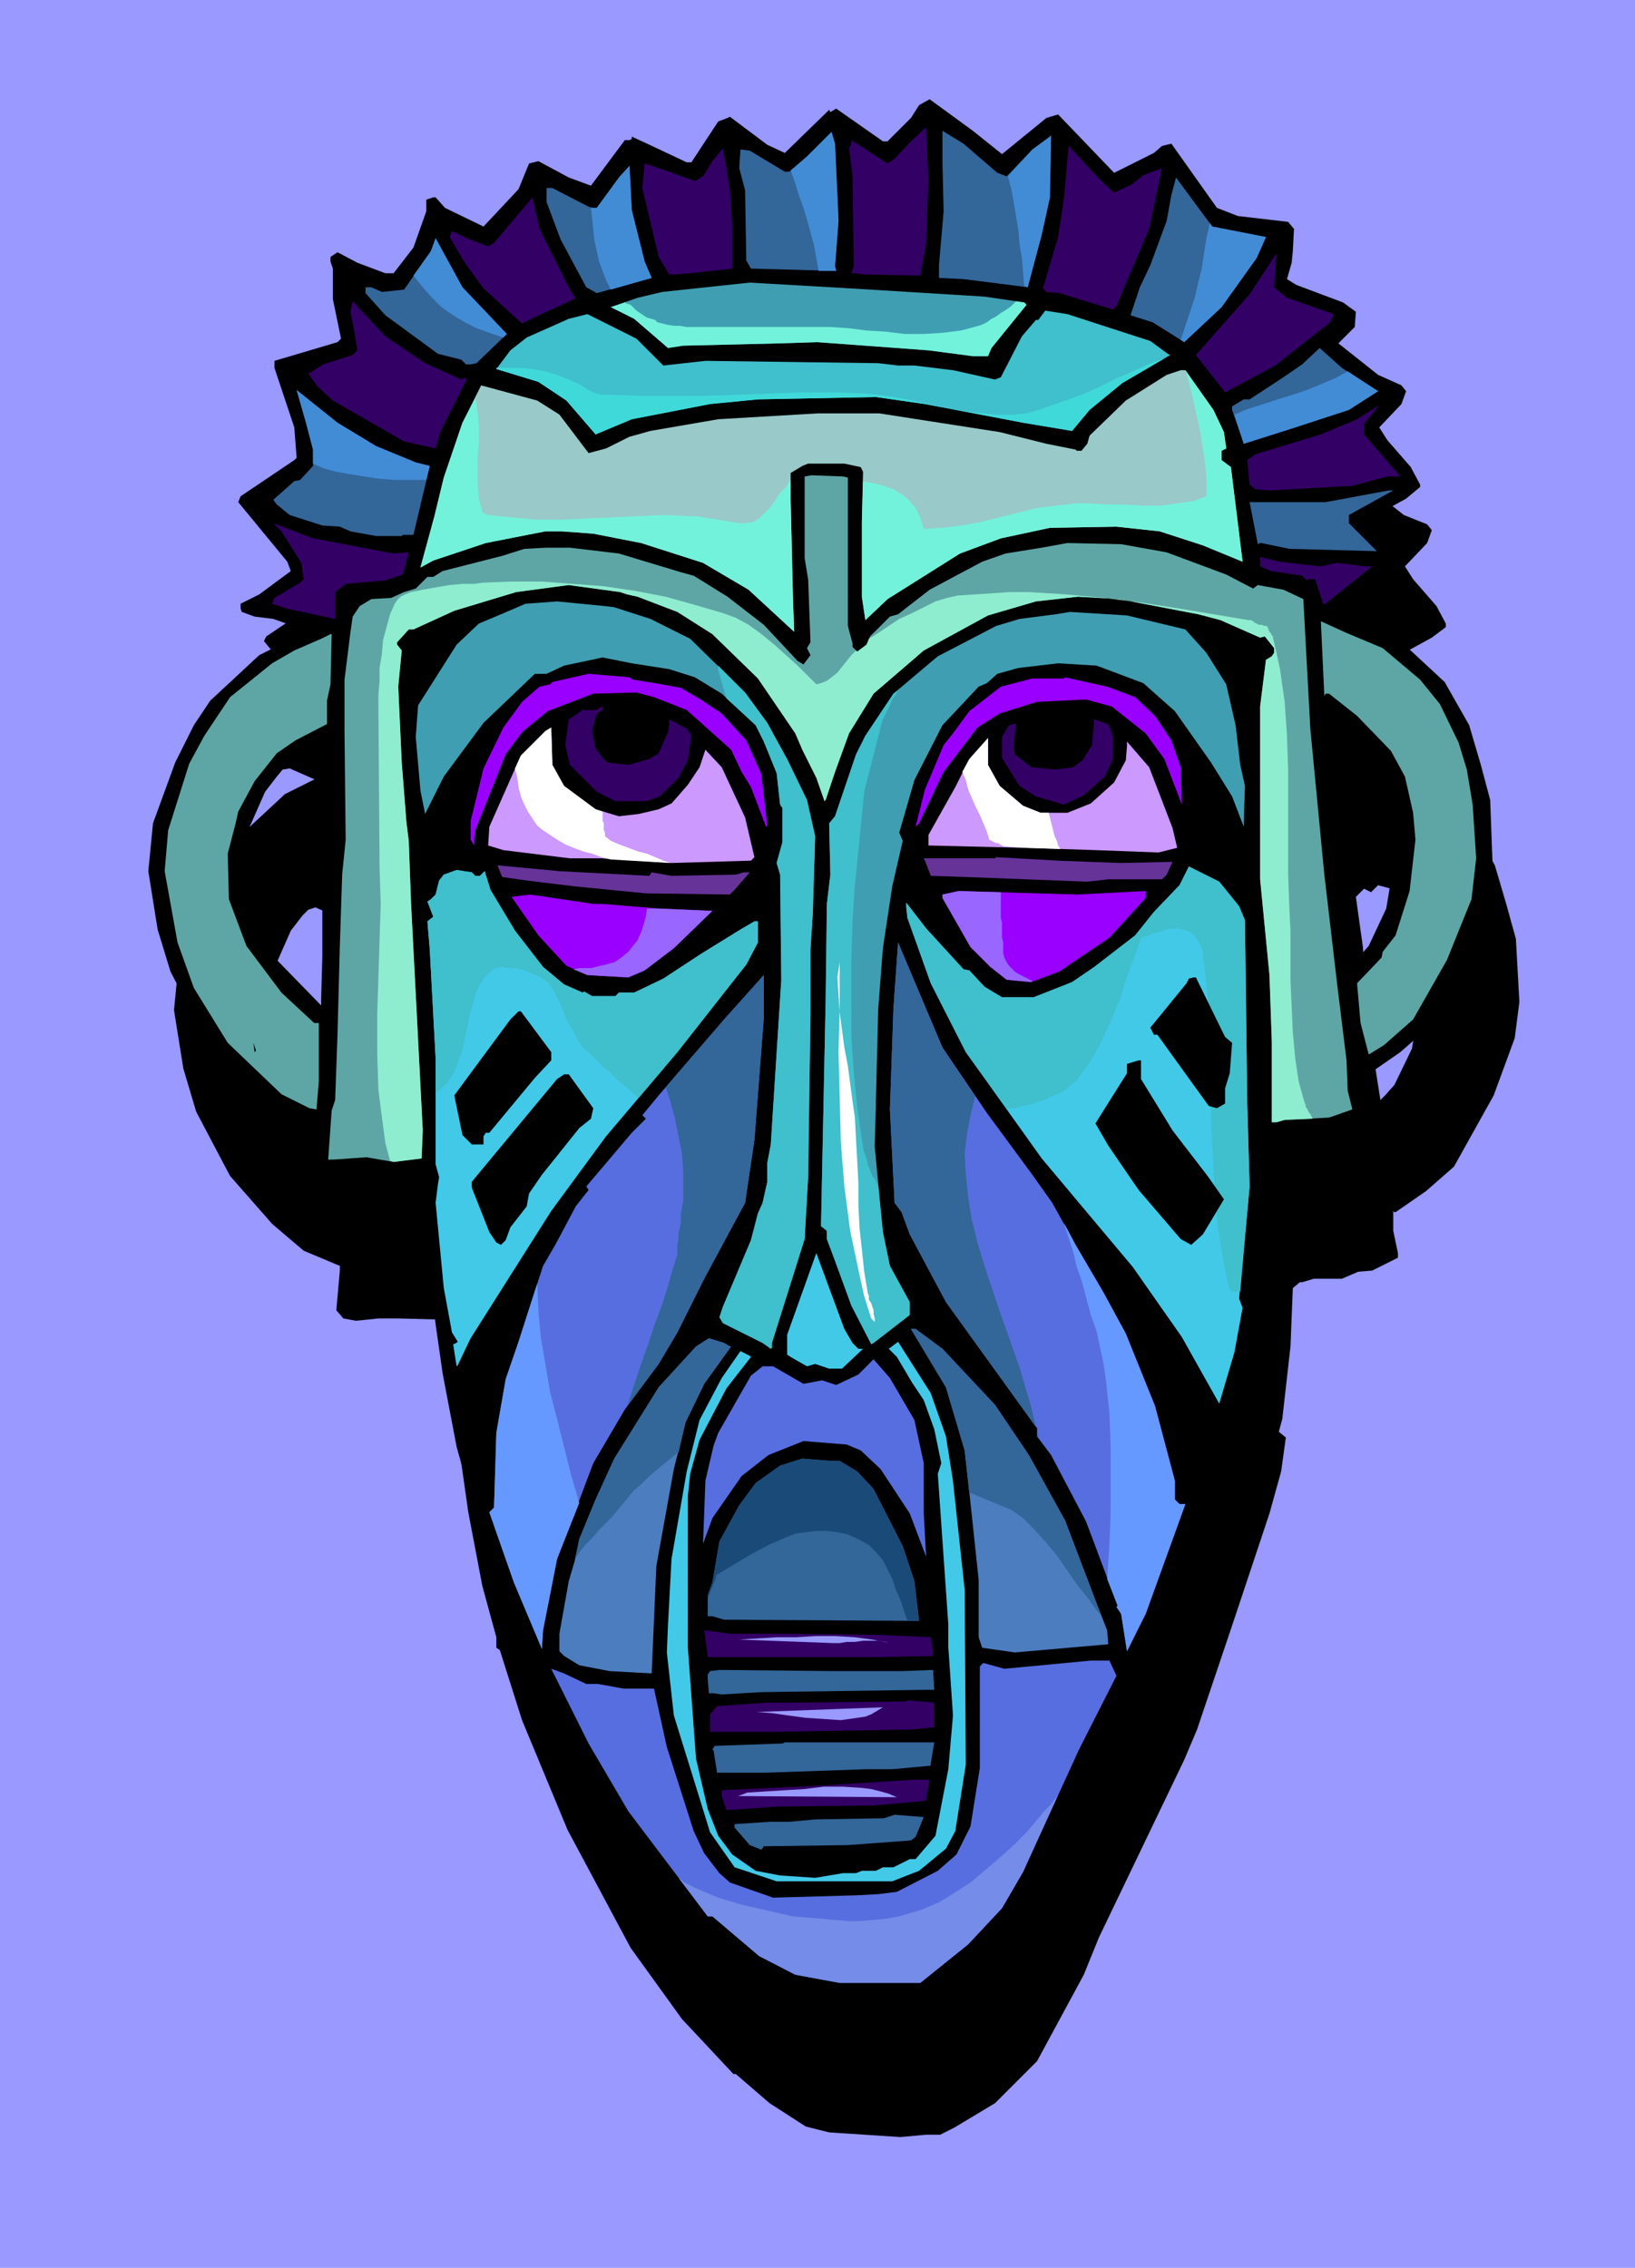 <svg xmlns="http://www.w3.org/2000/svg" fill-rule="evenodd" height="6.469in" preserveAspectRatio="none" stroke-linecap="round" viewBox="0 0 1400 1942" width="447.84"><style>.brush0{fill:#fff}.brush1{fill:#99f}.pen1{stroke:none}.brush2{fill:#000}.brush3{fill:#306}.brush4{fill:#369}.brush5{fill:#409eb2}.brush6{fill:#40bfcc}.brush8{fill:#5ea6a6}.brush9{fill:#90f}.brush12{fill:#42c9e8}.brush13{fill:#576ee0}</style><path class="pen1 brush1" d="M0 0h1400v1942H0V0z"/><path class="pen1 brush2" d="m858 132 38-31 10-3 48 50 34-17 7-6 8-2 39 55 18 7 43 5 5 6-1 19-1 10-4 14 8 5 40 15 11 8-1 13-14 14 34 27 20 9 4 5-4 11-19 20 7 11 20 23 8 15v2l-12 10-20 11-11 3-2 2 17 19 9 10v5l-24 26-24 18v3l47 22 41 38 21 37 10 34 8 30 2 54-4 31-17 49-34 61-24 21-26 18h-1l-1-2v18l4 19v4l-22 11-12 1-14 6h-24l-10 2h-2l-6 6-2 50-7 62-3 11 6 5-4 29-10 36-32 96-30 89-11 26-73 151-13 33-40 74-36 35-35 22-12 5h-13l-21 3-61-4-20-5-31-21-29-24h-2l-44-47-44-61-54-102-39-93-19-61-3-1v-10l-12-43-12-63-6-42-11-91v-29l-5-3-38-1h-17l-19 2-11-2-6-7 3-34v-4l-31-14-27-23-36-40-29-56-11-36-8-50 4-41 19-52 16-32 14-21 42-39 38-19h4l1-1-31-11-16-2-11-4-1-3v-4l16-8 27-20-3-8-42-51 2-5 46-31 2-2-2-26-17-51v-6l54-16 3-3-7-34v-26l-2-6v-4l6-4 17 9 24 9h7l17-22 11-31v-10l6-2h2l8 9 33 16 30-32 9-22 8-2 26 14 19 7 29-39h4l2-1v-2l13 6 34 16h4l23-35 8-3 2-1 32 24 15 7 38-37 1 2 5-3 40 28h4l20-20 7-11 9-5 37 27 25 20zm327 529 8 29 3 34-9 54-15 32-8 9-4 4-11-70-4-61-6-43 7-7 5 3 7-6 11 3 16 19zm-906 8 1-1v59l-4 31v62l-1 35v6l-37-38-20-34-10-36 4-41 15-34 10-13 5-6 6-1 25 11h6z"/><path class="pen1 brush2" d="m880 251 38-31 10-2 48 50 34-18 7-5 8-3 39 55 18 7 43 6 5 5-1 19-1 11-4 13 8 6 40 15 11 7-1 13-14 15 34 27 20 8 4 5-4 11-19 20 7 11 20 23 8 15v3l-12 9-20 11-11 3-2 2 17 19 9 10v5l-24 26-24 19v2l47 22 41 38 21 38 10 34 8 29 3 54-4 31-18 49-34 61-24 21-26 18h-1l-1-1v17l4 19v4l-22 11-12 1-14 6h-24l-10 3h-2l-6 5-2 50-7 62-3 11 6 5-4 29-10 36-32 96-30 89-11 26-73 152-13 32-40 74-36 36-35 21-12 6h-12l-22 2-61-4-20-5-31-20-29-25h-2l-44-47-44-61-54-101-39-94-19-60-3-2v-9l-12-44-12-63-6-42-11-91v-29l-5-3-38-1h-17l-19 2-11-2-6-7 3-34v-4l-31-13-27-23-36-41-29-55-11-37-8-50 4-41 19-52 16-31 14-22 42-39 38-19h4l1-1-31-11-16-2-11-4-1-2v-4l16-9 27-20-3-8-42-51 2-4 46-31 2-3-2-26-17-51v-6l55-16 2-2-6-34v-27l-3-6v-4l7-4 16 10 24 8h7l17-22 11-31v-10l6-2h2l8 9 33 17 30-33 9-22 8-2 26 15 19 6 29-39h5l1-1v-1l13 5 34 16h4l23-35 8-3 2-1 32 24 15 7 38-36 1 1 5-3 40 29h4l20-21 7-10 9-6 37 27 25 20zm327 529 8 30 3 34-9 54-15 31-8 9-4 4-11-70-4-61-6-43 7-7 6 3 6-6 11 3 16 19zm-906 8 1-1v59l-4 31v62l-1 36v5l-37-38-20-34-10-36 4-41 15-34 10-13 5-5 6-2 25 11h6z"/><path class="pen1 brush3" d="m793 209-5 27-49-1-6-1h-4l2-6-1-77-3-24 2-4v-3l31 20 6-4 14-15 13-12 2 45-2 55z"/><path class="pen1 brush4" d="m854 148 8 3 22-23 15-11 1-1-1 53-7 32-12 45-55-7-21-1v-11l4-46-1-41v-28l18 11 29 25zm-136 41-3 39 1 4-73-2-4-7-1-60-5-19 1-16 8 1 30 18h4l15-13 21-21 3 10 3 66z"/><path class="pen1 brush3" d="m954 165 15-7 10-8 16-6-11 52-28 66-3 3-46-14-11-1-3-3 13-44 5-33 4-45 28 30 11 10zm-329-2 2 31v36l-36 4-14 1h-4l-9-15-14-59 2-21 21 7 22 8 7-4 8-13 9-11 3 16 3 20z"/><path class="pen1 brush4" d="m552 224 6 14-47 13-9-5-22-41-12-32v-12h5l31 16 3 1h4l19-26 9-10 2 38 11 44zm532-21-8 18-30 42-32 30-27-17-19-6 8-24 9-19 14-38 4-22 4-15 31 42 46 9z"/><path class="pen1 brush3" d="m488 248 4 6v2l-35 16-10 5-33-30-16-22-13-22 2-5 15 7 16 6 5-3 33-39 6 27 26 52z"/><path class="pen1 brush4" d="m434 286-26 25-5 1h-4l-4-4-20-5-45-33-17-19v-5h5l9 4 19-2 23-33 4-11 23 42 38 40z"/><path class="pen1 brush3" d="m1102 255 40 14-3 7-47 37-43 23-25-32 46-52 23-35-2 29 11 9z"/><path class="pen1 brush5" d="m843 254 34 5 2 2-30 37-3 7h-13l-38-5-95-7-31 1-84 2-13 2-29-25-20-10 23-8 21-5 75-8 87 5 114 7z"/><path class="pen1 brush3" d="m364 311 31 14 1-1h4l-23 46-4 14-9-2-18-4-61-35-13-12-8-11 13-8 25-8 4-4-3-18-3-15 2-9 28 30 34 23z"/><path class="pen1 brush6" d="m985 292 15 11 2 1-41 24-28 23-15 18-42-7-84-16-42-6-101 2-41 4-67 13-31 13-25-29-24-16-36-11 12-16 14-11 36-16 16-4 42 21 23 23 36-4 148 2 17 2h14l33 4 36 8 5-2 18-35 12-14h2l6-8 19 3 71 23z"/><path class="pen1 brush4" d="m1180 335-25 16-49 16-41 13-10-29v-3l10-6h5l29-19 16-11 15-14 19 17 31 20z"/><path class="pen1" style="fill:#99c9c9" d="m1039 351 9 19 2 14-4 2v8l8 6 10 81-34-14-37-12-37-4-57 1-42 9-35 13-62 39-19 18-3-20v-64l1-43-2-4-14-3h-31l-5 2-10 6v22l2 85 1 29-39-36-39-23-53-17-41-8-27-2h-14l-51 10-45 15-11 6 12-44 8-33 16-47 16-32 48 13 19 12 25 33 15-4 20-10 18-5 58-10 85-5h53l103 16 40 10 25 5 1 1h4l5-6 2-7 31-30 35-22 12-4h4l24 34z"/><path class="pen1 brush4" d="m322 382 34 14 12 3-14 59h-9l-1 1h-22l-22-4-9-4-15-1-28-9-11-9-3-4 18-16 5-1 11-12v-14l-6-23-8-28 35 28 33 20z"/><path class="pen1 brush3" d="m1168 372 31 36h-11l-30 8-71 4-12-1-5-4-2-21 7-5 56-17 31-13 19-12-13 16v9z"/><path class="pen1 brush8" d="M726 409v127l4 15v3l4 4 8-6 3-7 17-17 7-2 27-21 45-24 20-7 31-5 22-4 46 1 39 7 51 19 23 12 4-3 22 4 17 8 6 111 12 125 11 94 8 65 1 26 4 16-20 7-38 2-7 2h-4v-69l-2-57-8-82V605l5-40 5-3 2-3v-4l-8-10-4 1-34-15-19-5-68-13-35-2-36 4-41 12-55 30-43 37-21 34-12 33-8 24-1 1-7-20-12-24-6-14-32-47-39-38-30-19-34-13-9-2-6-2-44-6-45 6-53 16-35 16h-4l-10 11v2l4 5-3 31 3 65 4 51 2 16 2 54 10 194-1 24-24 3-23-4-29 2h-4l3-42 3-9 2-56 2-76 2-61 3-30-1-93v-44l5-40 2-14 6-9 10-6 17-1 11-5 10-3 10-10h5l8-5 51-13 19-6 19-1h20l42 5 53 16 11 3 29 18 31 24 29 31 5 3 6-8-3-6 3-5-2-54-3-18v-70l6-1 27 1 4 1z"/><path class="pen1 brush4" d="M1155 441v7l24 24-75-2-24-5h-1l-2 1-7-36h65l54-10h4l-38 21z"/><path class="pen1 brush3" d="m337 474 13-1-5 19-15 5-34 3-9 7v23l-42-9-12-4 2-5 22-13 3-3-2-14-17-27-7-7 34 13 69 13zm793 11 15-3 24 3h6l-40 32h-2l-7-21h-6l-1 1-4-4-27-4-9-4v-8l17 4 34 4z"/><path class="pen1 brush5" d="m526 520 31 10 34 17 47 46 19 26 17 31 17 35 7 31-2 66-2 31v55l-2 140-3 53-28 89v4l-1 1-7-5-34-17-3-5 3-9 24-57 6-23 4-9 4-18v-16l3-16 6-94 3-47-1-90-3-10 5-18v-29l-2-3-3-27-11-27-7-14-29-27-23-14-22-7-32-5-25-5-33 7-15 7h-10l-44 42-34 46-16 32-4-20-4-46 2-27 33-52 19-18 19-8 21-9 27-2 41 4 8 1zm489 19 18 20 17 27 8 35 4 34 4 18-1 31v4l-10-26-18-29-31-44-27-24-40-15-33-2-34 4-18 5-9 8-7 3-31 33-24 47-13 45 3 7-9 39-8 53-4 52-3 118 7 73 6 29 17 31v11l-31 24-2 1-17-33-15-41-6-16v-7l-5-4 4-195 1-81 3-25-1-44 5-6 18-53 8-16 24-36 38-32 50-26 20-6 31-4 12-2 49 3 50 12z"/><path class="pen1 brush8" d="m1184 555 32 27 17 21 16 33 7 23 5 30 3 46-4 35-21 52-29 51-25 22-13 8-7-27-3-34 21-22 1-5 11-14 12-38 5-44-2-23-7-31-12-22-29-30-24-19h-3l-1 2-3-64 22 10 31 13zm-901 31-3 14v20l-27 14-16 11-19 24-14 26-2 9-7 27 1 39 15 40 30 40 28 26h4v50l-2 24-6-1-24-12-46-44-29-47-14-39-11-61 3-35 18-57 13-24 22-33 36-29 19-11 23-10 8-4h1l-1 43z"/><path class="pen1 brush9" d="m542 582 19 3 22 4 17 10 18 12 21 23 13 29 5 44-1 1-13-34-8-13-9-19-38-34-28-11-15-4-37 1-39 15-22 18-14 19-26 65-1 8v5l-3-5v-16l11-45 17-35 16-22 15-13 9-2 2-2 31-7 35 3 3 2zm430 15 17 16 14 21 8 23 1 32-15-39-16-22-29-23-22-6-42 2-32 10-19 12-29 38-21 44-3 3 8-32 16-38 8-10 14-19 27-21 27-7h27l1-1 36 8 24 9z"/><path class="pen1 brush3" d="m516 608-5 3-4 15 3 15 6 8 4 4 18 2 18-5 8-5 8-18 1-7v-4l15 8 4 6-3 21-8 15-16 16-11 4h-27l-16-8-23-23-4-17 3-22 12-8h12l4-3h1v3z"/><path class="pen1 brush2" d="M549 609h9l4 4-1 11-7 18-5 4h-11l-11-5-7-11v-17l14-8 11 2 4 2zm377 10-2 20-6 10-3 2h-18l-13-6-4-9 3-16 1-3 3-2 17-3 19 1 3 6z"/><path class="pen1 brush3" d="m949 620 4 10v20l-7 15-18 16-17 8-24-7-14-9-15-24v-18l6-10 4-1h1l1-1-2 20 1 7 14 11 20 2 16-2 8-6 8-13 2-22 11 4h1z"/><path class="pen1" d="m483 673 27 20 20 6 17-2 17-4 11-5 14-16 10-15 5-15 14 15 20 43 8 34-3 3-68 2-60-4h-27l-57-7-13-4 1-16 27-61 21-21 5-3 1 32 10 18zm373 0 20 17 15 6h23l20-8 20-18 10-19 1-12v-4l19 22 20 52 4 17-16 4-53-2-62-2-82-2v-9l23-41 12-24 16-18v23l10 18z" style="fill:#c9f"/><path class="pen1" d="m960 739 44-1-5 11-4 4h-46l-18 2-104-4-30-1-5-13-1-2h61l1-1 53 3 54 2zm-404 11 2-3 17 3 55-1 7-2h5l-13 15-4 4-72-1-61-6-41-5-21-3-4-10 53 5 77 4z" style="fill:#639"/><path class="pen1 brush12" d="m1061 776 5 12 2 158 2 70-9 96 3 8-7 38-13 44-32-57-42-60-78-93-65-91-30-59-20-56-1-9v-4l17 22 32 35 5 1 13 14 15 9h27l33-13 19-13 35-27 16-20 22-23 8-16 26 13 17 21z"/><path class="pen1 brush6" d="M862 949h6l7-2 7-1 6-2 6-2 6-3 5-2 5-2 6-5 6-5 5-7 6-8 9-16 9-19 8-20 6-19 7-18 5-15 6-2 5-2 5-1 5-2 5-1h5l5 1 6 2 1 1 2 1 2 3 2 3 2 3 1 3 1 2v2l4 36 1 36 1 37 1 37 2 36 2 36 2 18 3 18 3 18 4 17h1l1 1h7l8-90-2-70-2-158-5-12-17-21-26-13-8 16-22 23-16 20-35 27-19 13-33 13h-27l-15-9-13-14-5-1-32-35-17-22v4l1 9 20 56 30 59 35 48z"/><path class="pen1 brush12" d="M407 750h4l4-4 5 16 21 35 24 31 18 15 16 7 1-1 7 4h20l3-3h13l25-12 32-21 34-21 12-7h3v18l-10 19-59 75-61 72-47 64-69 109-11 23-1 1-3-19h1l3-2-5-8-7-38-7-73 2-16 1-6-3-11v-91l-5-93-2-24 5-4-5-13 3-2 4-4 3-12 4-5 11-4 13 2 3 3z"/><path class="pen1 brush9" d="M981 763v6l-31 34-43 29-24 9-21-2-14-11-17-17-24-42v-3l14-3 101 3 59-3zm-466 11 49 4 46 2-33 32-25 19-14 6-35-2-18-8-24-26-23-33 16-2 54 8h7z"/><path class="pen1 brush13" d="m845 953 39 53 17 24 20 36 24 41 19 35 25 62 17 64v16l4 4h5l-34 94-15 30-1 2-5-32-4-6 1-1-27-72-30-57-12-16v-7l-78-108-31-58-7-19-6-8-4-80 3-86 4-57 38 90 38 56zm-199 23-8 54-35 65-23 46-16 27-29 39-27 46-31 82-12 61-1 16-24-57-21-60 4-4 2-64 8-46 11-32 21-65 11-19 17-32 11-14-2-3 39-46 12-12-3-3 14-17 56-65 34-38v37l-8 104z"/><path class="pen1 brush2" d="m1049 888 6 5-2 26-4 13v13l-7 4-7-2-44-61h-3l-3-6 31-38 2-4 4-1h2l25 51z"/><path class="pen1 brush2" d="m1038 932-1 2-37-54v-4l19-21 26 44-7 33zm-566-31v7l-14 15-39 47h-3l-2 3v7h-10l-8-8-7-34 48-65 7-7h2l26 35z"/><path class="pen1 brush2" d="M410 962h-3l-4-19 3-5v-8l10-13 17-24 9-11 18 22-50 58zm-211-77h5-5zm20 15-1 1-1-8 2 6v1zm758 15v9l27 44 30 39 14 20-18 30-10 9-9-5-36-42-26-38-11-19 27-43v-8l10-3h2v7zm-469 34-2 9-10 8-32 40-11 16-2 11-14 18-4 11-4 4-4-2-6-9-15-38v-5l73-88 6-4h4l21 29z"/><path class="pen1 brush2" d="m1019 1008 15 18-14 23-9-6-51-67-8-18 17-27 26 43 24 34zm-565-8-20 31-5 10-2 1-11-27 28-35 18-21 22-22 12 12-42 51z"/><path class="pen1 brush12" d="m730 1150 5 5h4l-18 17h-11l-12-4-7 2-14-8-3-2v-17l25-70 24 65 7 12z"/><path class="pen1" d="m807 1155 45 48 29 43 31 56 27 71 9 23 1 12-80 7-28-4-3-9v-49l-7-66-5-45-16-54-30-50h4l23 17zm-182-2h1l-23 32-16 33-10 40-15 83-4 92-36-2-26-5-13-8-4-4v-15l8-45 5-17 4-19 14-34 16-35 38-61 32-35 11-7 13 4 5 3z" style="fill:#4c7dbf"/><path class="pen1 brush12" d="m810 1230 6 38 10 93 1 150-9 57-8 15-23 19-23 9h-99l-36-12-21-30-13-42-18-58-6-54 1-24 3-56 13-75 11-44 19-36 16-23 8 4 1 1-21 27-23 44-8 29-2 19v130l7 95 10 43 9 23 12 16 20 14 21 4 30 2 24-4h11l5-2h12l6-3h9l14-7h5l17-20 11-57 4-46-4-59v-19l-9-129 3-9-6-29-9-25-10-15-13-22-7-7 8-6 28 44 13 37z"/><path class="pen1 brush13" d="m783 1216 8 37v43l2 37-14-37-25-38-17-16-12-5-37-3-30 12-23 18-25 36-8 22 2-54 7-30 4-11 28-49 10-8h9l26 15 16-3 12 4 19-9 13-13 14 16 21 36z"/><path class="pen1 brush4" d="m719 1251 15 9 14 15 25 49 10 30 4 34-167-1-10-3h-4v-18l4-11 6-35 17-31 14-19 21-15 19-6 24 2h8z"/><path class="pen1 brush3" d="m676 1399 77 1 44 2 2 12v4l-45 1H606l-3-23 22 3h51z"/><path class="pen1 brush13" d="m956 1435-32 63-48 105-18 31-29 31-41 33h-69l-38-7-31-16-40-34h-4l-68-90-34-58-32-64 11 4 19 9h10l22 4h26l11 50 23 72 9 19 13 17 9 8 17 6 20 7 71-2 19-1 16-2 35-18 16-14 12-24 8-50v-87l3-3 18 5 74-7h16l6 13z"/><path class="pen1 brush4" d="m772 1431 27-1 1 17h-5l-143 2-34 2-7-1h-4l-1-12v-4l2-3 8-1 99 1h57z"/><path class="pen1 brush3" d="m800 1479-19 2-119 2h-54v-15l6-7 43-3h22l97-1 1-1 23 2v21z"/><path class="pen1 brush4" d="M797 1510v2l-33 3h-22l-86 3h-42l-3-19-1-1 2-3 58-2 2-1h128l-3 18z"/><path class="pen1 brush3" d="M793 1541v1l-44 4-83 1-44 3-4-12v-5l85-4 80-5h13l-3 17z"/><path class="pen1 brush4" d="m784 1573-4 3-54 4-72 1-2 3-10-4-13-15v-3l31-2h16l22-2 59-1 9-3 25 2-7 17z"/><path class="pen1" style="fill:#40d9d9" d="M425 315h21l10 1 11 2 10 3 10 4 9 4 8 5 2 1 2 1 2 1h2l3 1h6l28 1h55l28-1 27-1 28-1h28l27 1 17 2 18 3 18 4 19 4 19 3 19 2h17l9-1 8-2 15-5 14-5 14-5 13-6 14-7 14-6 13-6 14-5-36 21-28 23-15 18-42-7-84-16-42-6-101 2-41 4-67 13-31 13-25-29-24-16-36-11v-1z"/><path class="pen1" d="M535 259h1v1h1l3 1 2 2 3 3 3 2 3 2 3 2 4 1 3 1 2 2 4 1 4 1 6 1h5l6 1h123l15 1 16 2 16 1 17 2h16l16-1 16-2 15-4 3-1 4-2 4-3 4-2 4-3 5-3 4-3 4-4 7 1 2 2-30 37-3 7h-13l-38-5-95-7-31 1-84 2-13 2-29-25-20-10 12-4zm480 58 4 14 3 13 3 13 3 14 2 13 2 14 1 13v14l-11 4-14 2-14 2h-16l-16-1h-15l-14-1h-12l-17 2-16 2-16 4-16 4-16 4-17 3-16 2-16 1-3-10-4-8-6-7-6-5-7-4-8-3-8-2-10-2-1 35v64l3 20 19-18 62-39 35-13 42-9 57-1 37 4 37 12 34 14-10-81-8-6v-8l4-2-2-14-9-19-24-34zm-338 94-4 6-5 5-4 6-4 6-5 5-5 5-5 3-6 1h-6l-6-1-6-1-6-1-7-1-6-1-6-1h-6l-21-1-22 1-22 1-22 1-22 1h-22l-21-2-21-2-1-1h-1v-1h-2v-1l-3-11-1-12v-24l1-13v-12l-1-13-2-12-11 21-16 47-8 33-12 44 11-6 45-15 51-10h14l27 2 41 8 53 17 39 23 39 36-1-29-2-85v-16z" style="fill:#73f2db"/><path class="pen1" d="m677 146 4 11 3 10 4 11 3 10 3 11 3 11 2 11 2 11h15l-1-4 3-39-3-66-3-10-21 21-14 12zm186 5 3 11 2 11 2 12 2 12 1 12 2 12 1 12 1 12 3 1 12-45 7-32 1-53-1 1-15 11-21 23zm173 40-3 13-2 13-2 13-3 12-3 13-4 12-4 12-4 12 3 2 32-30 30-42 8-18-46-9-2-3zm118 127-11 6-12 5-12 5-12 4-13 4-12 4-13 4-12 5 8 25 41-13 49-16 25-16-26-17zM506 178l1 9 1 10 1 9 2 9 2 9 3 8 3 8 4 8 35-10-6-14-11-44-2-38-9 10-19 26h-5zm-152 58 8 10 8 9 8 8 10 7 10 6 10 5 11 4 12 4 3-3-38-40-23-42-4 11-15 21zm-86 161 9 4 11 3 11 2 13 2 13 2 13 1h27l3-12-12-3-34-14-33-20-35-28 8 28 6 23v12z" style="fill:#428cd6"/><path class="pen1 brush0" d="m441 658 2 8 1 8 2 8 3 7 3 6 4 6 4 6 5 4 6 4 6 4 7 4 7 3 8 3 8 2 8 3 8 2 51 3-6-2-7-3-7-3-8-2-8-3-8-3-7-3-5-4v-3l-1-2v-6l-1-2v-8l-6-2-27-20-10-18-1-32-5 3-21 21-5 11zm383 3 3 7 2 8 3 7 3 7 4 8 3 7 3 7 2 7 2 1 2 1 2 1h2l1 1 2 1 2 1h2l15 1 31 1-2-3-1-4-2-4-1-4-1-4-1-4-1-4-1-4h-7l-15-6-20-17-10-18v-23l-16 18-6 11z"/><path class="pen1" style="fill:#8fedcf" d="m1124 958-1-2-1-2-1-1-1-2-1-2-1-1v-2l-1-2-5-18-3-20-2-22-1-22-1-22v-43l-1-20-1-28v-89l-1-30-2-29-2-14-2-14-3-14-3-13v-1l-1-1-1-2-1-1-1-2v-1l-1-1v-1h-2l-3-1h-2l-2-1-2-1-1-1-2-1h-2l-30-5-30-5-32-5-32-4-32-3-32-2h-16l-15 1-15 1-15 1-9 2-10 3-10 5-10 5-11 5-9 6-9 6-8 5-2 5-8 6-1-1-4 4-4 5-4 5-4 5-5 4-4 3-5 2-4 1-7-7-9-9-10-9-10-9-11-9-11-8-11-6-11-4-24-7-25-7-26-5-27-4-26-2-27-2h-26l-25 1-7 1h-10l-11 1-12 2-11 2-10 2-5 2-4 2-3 3-2 3-4 9-3 11-3 11-1 12-2 12v11l-1 12v10l1 138 1 31-1 31-1 32-1 32v33l1 31 2 16 2 15 2 15 4 15 3 1 24-3 1-24-10-194-2-54-2-16-4-51-3-65 3-31-4-5v-2l10-11h4l35-16 53-16 45-6 44 6 6 2 9 2 34 13 30 19 39 38 32 47 6 14 12 24 7 20 1-1 8-24 12-33 21-34 43-37 55-30 41-12 36-4 35 2 68 13 19 5 34 15 4-1 8 10v4l-2 3-5 3-5 40v148l8 82 2 57v69h4l7-2 24-1z"/><path class="pen1 brush6" d="m769 591-2 4-3 4-2 5-2 4-2 4-2 4-1 3-1 4-14 55-5 51-3 29-2 31-1 32v65l2 32 3 30 4 28 1 6 1 5 2 5 1 5 2 5 2 5 3 4 2 5 4 39 6 29 17 31v11l-31 24-2 1-17-33-15-41-6-16v-7l-5-4 4-195 1-81 3-25-1-44 5-6 18-53 8-16 24-36 4-3zm-154-21v4l1 3 1 4 1 3 1 4 1 3 1 4 1 3 25 23 7 14 11 27 3 27 2 3v29l-5 18 3 10 1 90-3 47-6 94-3 16v16l-4 18-4 9-6 23-24 57-3 9 3 5 34 17 7 5 1-1v-4l28-89 3-53 2-140v-55l2-31 2-66-7-31-17-35-17-31-19-26-23-23z"/><path class="pen1 brush0" d="m717 837 2-13v38l-1 39 1 38 1 39 3 38 5 38 4 19 4 19 4 18 6 19 3 3v-3l-1-4v-3l-1-3-1-3-2-3v-3l-1-3-3-18-2-19-2-18-1-20v-19l-1-19-1-18-1-19-2-14-2-15-2-15-3-16-2-15-2-15-1-15-1-15z"/><path class="pen1 brush6" d="m547 940-6-5-7-6-6-5-6-6-6-5-6-6-5-5-5-4-5-7-4-8-5-8-4-10-4-9-4-8-5-7-6-4-4-2-5-2-5-2-7-2h-6l-6-1-6 1-4 3-5 5-4 6-3 6-2 7-4 14-3 15-3 14-5 14-3 7-4 6-5 5-6 5v-30l-5-93-2-24 5-4-5-13 3-2 4-4 3-12 4-5 11-4 13 2 3 3h4l4-4 5 16 21 35 24 31 18 15 16 7 1-1 7 4h20l3-3h13l25-12 32-21 34-21 12-7h3v18l-10 19-59 75-33 39z"/><path class="pen1 brush4" d="m570 931 4 12 4 15 3 15 3 15 1 15v26l-2 10v8l-1 5-1 4v5l-1 4v9l-4 13-4 14-5 16-6 16-6 18-6 17-6 18-6 18 27-36 16-27 23-46 35-65 8-54 8-104v-37l-34 38-50 58zm265 8-4 16-3 16-2 17 1 18 2 19 3 19 5 20 6 20 6 18 6 18 6 17 6 17 6 17 5 17 5 17 4 17-77-107-31-58-7-19-6-8-4-80 3-86 4-57 38 90 28 42zm53 286v3l1 1v3l-1-2v-5z"/><path class="pen1" d="M857 764v22l1 4v13l1 4v9l1 4 2 4 2 3 2 2 3 3 3 2 4 2 4 2 4 2-1 1-21-2-14-11-17-17-24-42v-3l14-3 36 1zm-303 14-1 7-2 7-2 6-3 7-4 5-4 5-6 5-6 4-4 1-3 1-5 1-4 1-4 1h-10l-5 1 12 5 35 2 14-6 25-19 33-32-46-2h-10z" style="fill:#96f"/><path class="pen1" style="fill:#1a4a78" d="m606 1369 1-2 1-3 1-3 1-2 1-3 1-2 1-3v-2l15-9 15-9 15-8 16-7 8-3 9-1 8-1h9l9 1 9 2 9 4 9 5 6 6 6 7 4 8 4 8 3 9 4 9 3 9 3 9h10l-4-34-10-30-25-49-14-15-15-9h-8l-24-2-19 6-21 15-14 19-17 31-6 35-4 11v3z"/><path class="pen1 brush4" d="m493 1334 4-6 5-6 6-6 5-6 6-6 5-5 5-6 5-6 4-5 5-6 6-5 6-6 7-6 6-5 6-5 5-4v-1h2l6-26 16-33 23-32h-1l-5-3-13-4-11 7-32 35-38 61-16 35-14 34-3 16zm337-56 36 15 10 7 9 9 10 11 10 12 9 13 9 13 9 11 7 10 1 1 1 1v1h1v1h1v1l-4-11-27-71-31-56-29-43-45-48-23-17h-4l30 50 16 54 4 36z"/><path class="pen1" style="fill:#758ce8" d="m581 1608 1 1 2 1 2 2 2 1 2 1 2 1 2 1 2 1 19 8 20 6 22 5 22 5 24 2 11 1 12 1h11l11-1 11-1 11-2 10-3 10-3 14-6 13-8 14-9 13-11 13-11 12-11 11-11 9-11 2-2 2-3 2-2 3-3 2-2 2-3 2-2 2-3-30 66-18 31-29 31-41 33h-69l-38-7-31-16-40-34h-4l-25-33z"/><path class="pen1 brush1" d="m633 1404 16-1 16-1h17l16-1h17l17 1 15 2 15 3-4-1-6-1h-13l-7 1h-7l-6 1h-6l-80-3zm15 62 108-4-5 3-5 3-5 2-7 1-14 2-15-1-15-1-15-2-14-2-13-1zm-8 69-8 3 136 1-7-3-7-2-8-2-8-1-16-1h-17l-16 2-17 1-16 1-16 1z"/><path class="pen1" d="m911 1047 4 13 4 12 3 13 4 11 3 11 2 8 2 7 1 4 5 14 3 14 3 14 2 14 3 28 1 28v57l-1 28-2 29 9 23-1 1 4 6 5 32 1-2 15-30 34-94h-5l-4-4v-16l-17-64-25-62-19-35-24-41-10-19zm-451 52 1 23 2 23 4 23 4 24 6 23 6 24 6 24 7 24-19 48-12 61-1 16-24-57-21-60 4-4 2-64 8-46 11-32 16-50z" style="fill:#69f"/></svg>
